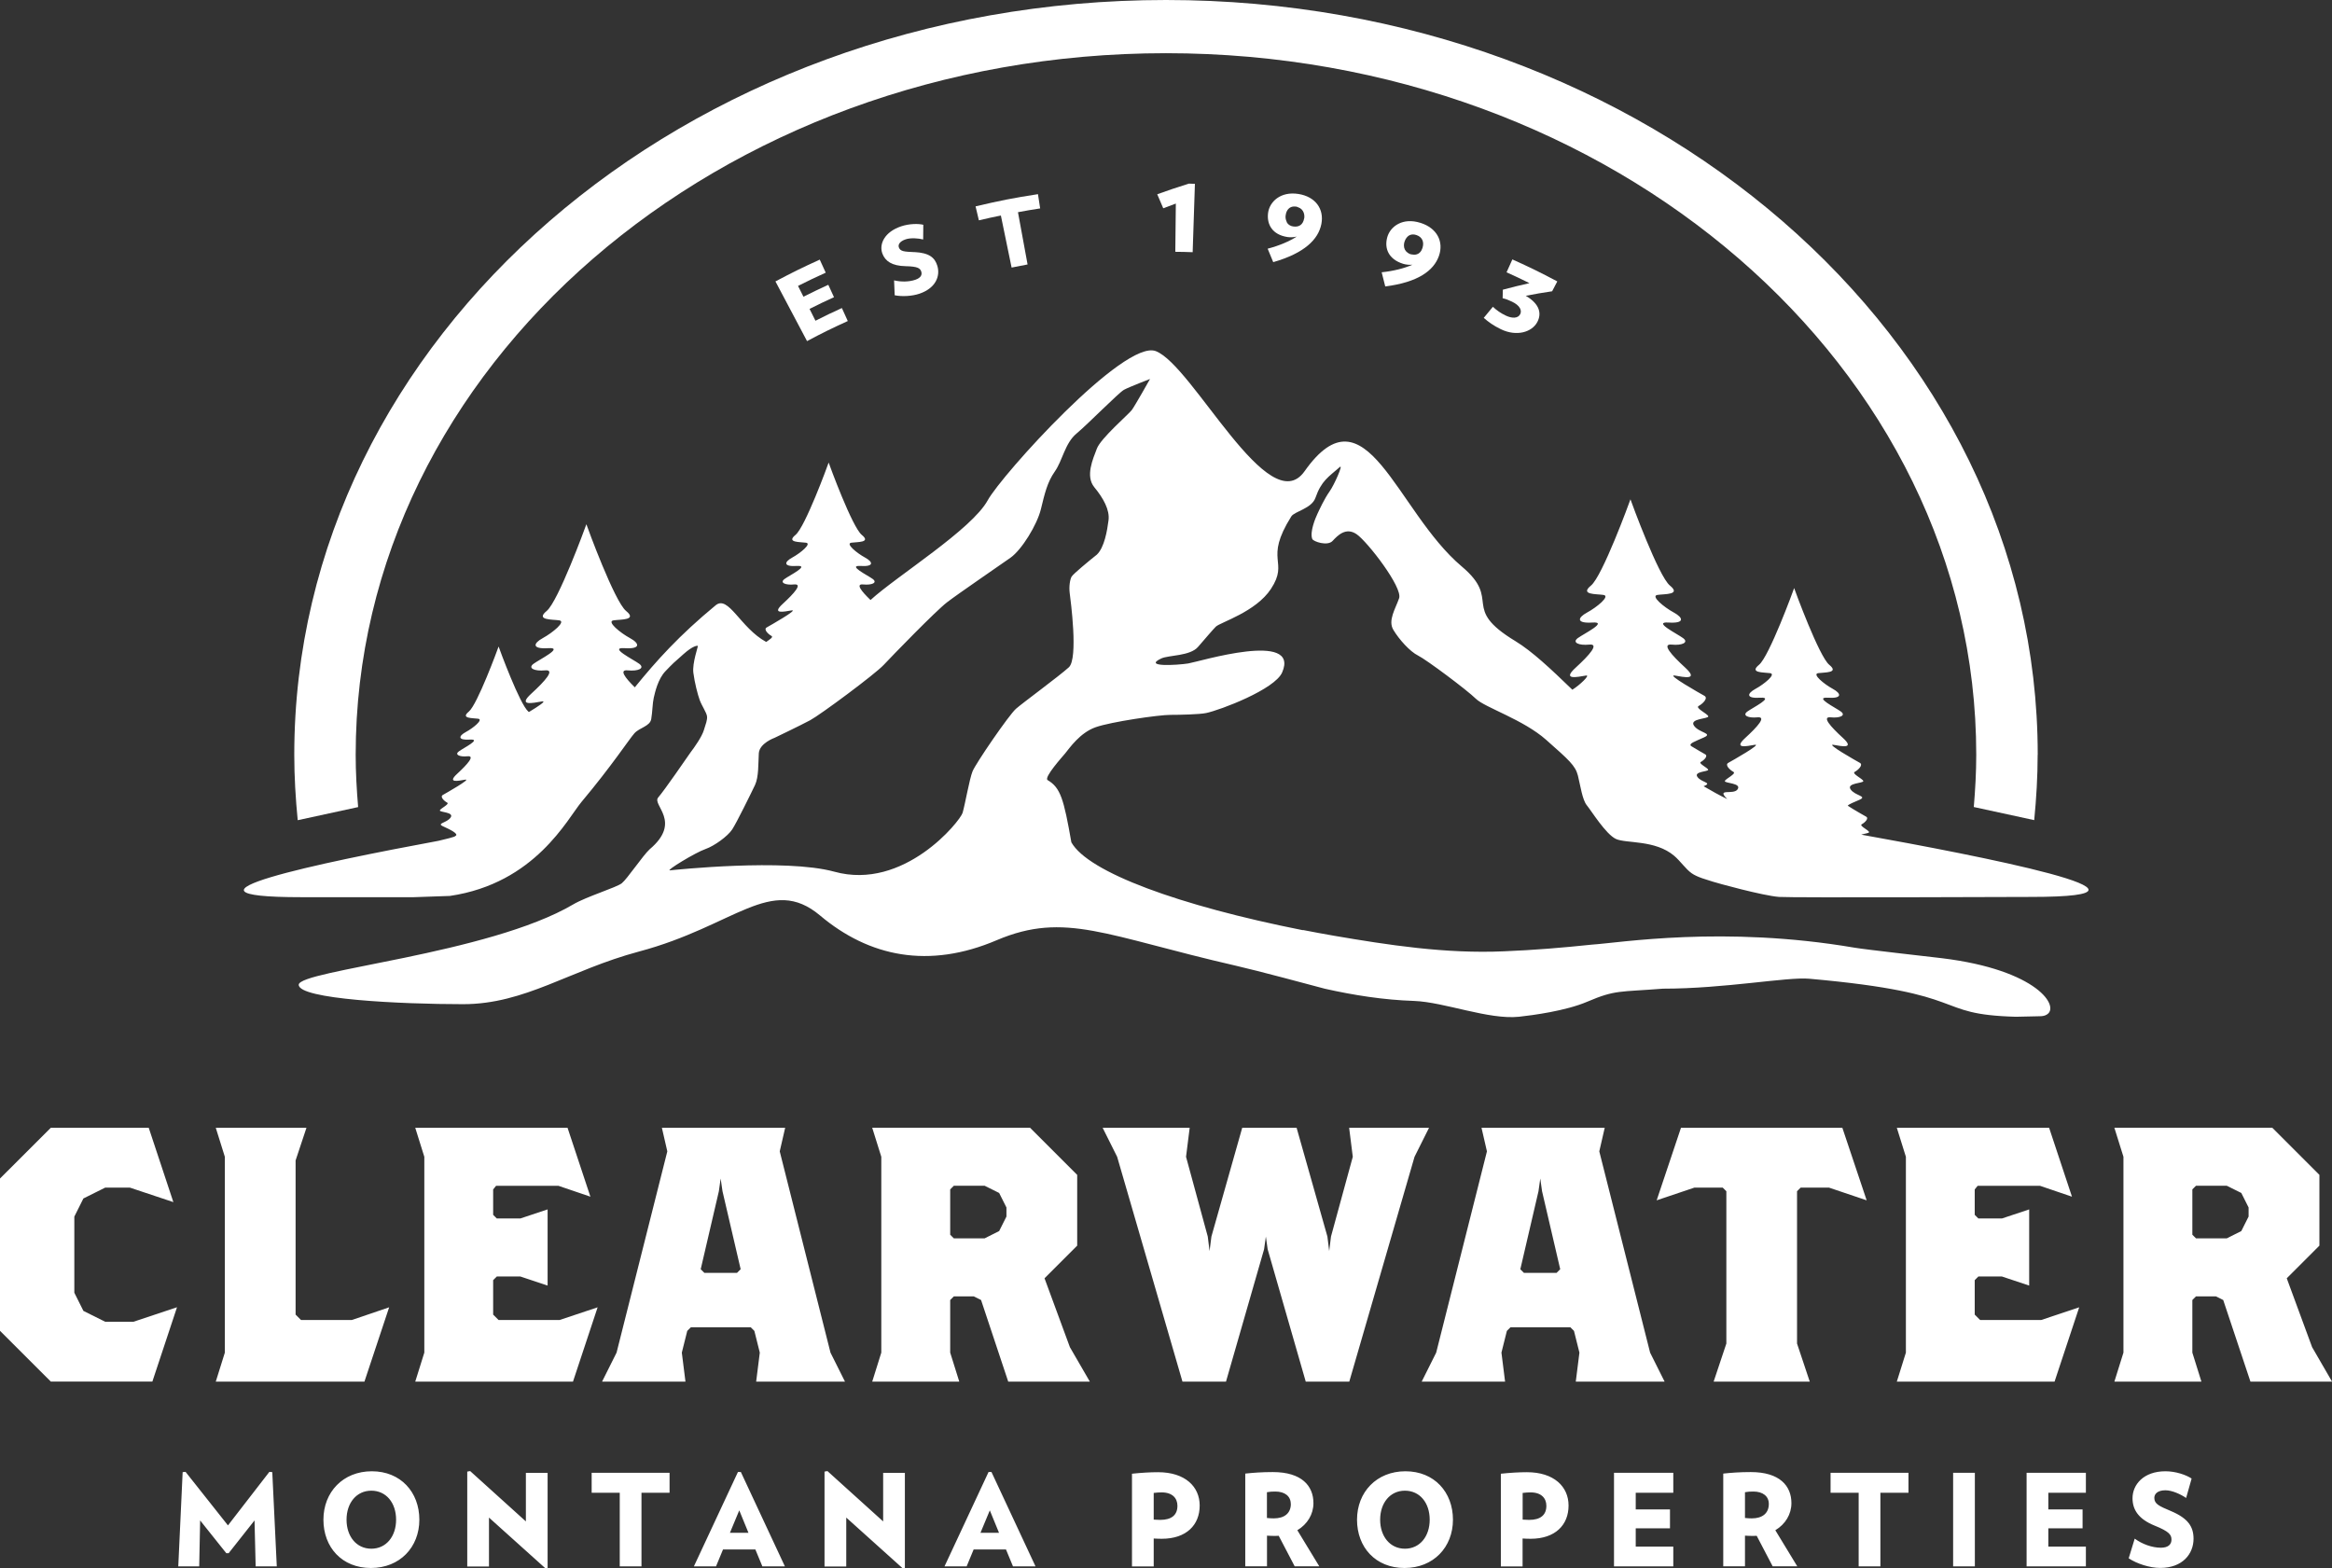 <?xml version="1.0" encoding="UTF-8"?> <svg xmlns="http://www.w3.org/2000/svg" id="Layer_2" data-name="Layer 2" viewBox="0 0 352.01 236.72"><rect x="0" y="0" width="352.01" height="236.72" fill="#333333" stroke="none"/><defs><style> .cls-1 { fill: #fff; } </style></defs><g id="Layer_1-2" data-name="Layer 1"><path class="cls-1" d="M307.59,113.93C307.59,51.01,248.68,0,176,0S44.42,51.01,44.42,113.93c0,3.33.2,6.62.52,9.88l9.12-1.98c-.22-2.61-.37-5.24-.37-7.9,0-58.49,54.76-105.9,122.31-105.9s122.31,47.42,122.31,105.9c0,2.66-.15,5.28-.37,7.89l9.12,1.98c.32-3.25.52-6.54.52-9.87"></path><path class="cls-1" d="M7.67,170.24l-7.67,7.66v22.99l7.67,7.66h15.33l3.72-11.22-6.57,2.19h-4.27l-3.29-1.64-1.37-2.74v-11.49l1.37-2.74,3.29-1.64h3.72l6.57,2.19-3.72-11.22H7.67ZM32.57,170.24l1.37,4.38v29.56l-1.37,4.38h22.44l3.73-11.22-5.64,1.92h-7.66l-.82-.82v-23.27l1.64-4.93h-13.68ZM62.68,170.24l1.37,4.38v29.56l-1.37,4.38h23.81l3.72-11.22-5.75,1.92h-9.2l-.82-.82v-5.2l.55-.55h3.56l4.11,1.37v-11.5l-4.11,1.37h-3.56l-.55-.55v-3.83l.44-.55h9.42l4.82,1.64-3.45-10.4h-22.99ZM105.77,191.59l2.74-11.77.27-1.92.28,1.92,2.74,11.77-.55.55h-4.93l-.55-.55ZM99.91,170.24l.82,3.56-7.66,30.38-2.19,4.38h12.59l-.55-4.38.82-3.28.55-.55h9.03l.55.55.82,3.28-.55,4.38h13.41l-2.19-4.38-7.66-30.38.82-3.56h-18.61ZM143.43,186.39v-6.85l.55-.55h4.65l2.19,1.09,1.1,2.19v1.37l-1.1,2.19-2.19,1.1h-4.65l-.55-.55ZM131.66,170.24l1.37,4.38v29.56l-1.37,4.38h13.14l-1.37-4.38v-7.94l.55-.55h3.01l1.1.55,4.1,12.32h12.32l-3.01-5.2-3.83-10.4,4.93-4.93v-10.68l-7.12-7.12h-23.81ZM203.65,170.24l.55,4.38-3.29,12.04-.27,2.19-.27-2.19-4.65-16.42h-8.21l-4.65,16.42-.28,2.19-.27-2.19-3.28-12.04.55-4.38h-13.14l2.19,4.38,9.86,33.94h6.57l5.75-19.98.27-1.92.27,1.92,5.75,19.98h6.57l9.85-33.94,2.19-4.38h-12.04ZM229.49,191.59l2.74-11.77.27-1.92.27,1.92,2.74,11.77-.55.55h-4.93l-.55-.55ZM223.63,170.24l.82,3.56-7.66,30.38-2.19,4.38h12.59l-.55-4.38.82-3.28.55-.55h9.03l.55.55.82,3.28-.55,4.38h13.41l-2.19-4.38-7.67-30.38.82-3.56h-18.61ZM253.74,170.24l-3.67,10.95,5.7-1.92h4.27l.55.55v22.99l-1.92,5.75h14.51l-1.92-5.75v-22.99l.55-.55h4.27l5.69,1.92-3.67-10.95h-24.36ZM286.32,170.24l1.37,4.38v29.56l-1.37,4.38h23.81l3.72-11.22-5.75,1.92h-9.2l-.82-.82v-5.2l.55-.55h3.56l4.11,1.37v-11.5l-4.11,1.37h-3.56l-.55-.55v-3.83l.44-.55h9.42l4.82,1.64-3.45-10.4h-22.99ZM330.93,186.39v-6.85l.55-.55h4.65l2.19,1.09,1.1,2.19v1.37l-1.1,2.19-2.19,1.1h-4.65l-.55-.55ZM319.16,170.24l1.37,4.38v29.56l-1.37,4.38h13.14l-1.37-4.38v-7.94l.55-.55h3.01l1.1.55,4.11,12.32h12.32l-3.01-5.2-3.83-10.4,4.93-4.93v-10.68l-7.12-7.12h-23.81Z"></path><path class="cls-1" d="M307.94,153.4c.4,0,.73-.08.97-.22,2.13-1.13-1.26-6.77-15.8-8.54-2.32-.28-11.44-1.29-13.2-1.59-19.76-3.37-35.47-.72-39.59-.46-4.47.47-8.78.83-13.29,1.01-8.86.4-17.6-.97-25.68-2.35-1.57-.27-3.1-.56-4.6-.85h-.16c-18.57-3.69-32.33-8.72-34.87-13.25-1.15-6.54-1.63-8.24-3.58-9.39-.64-.38,2.32-3.63,2.64-4.03.68-.83,2.24-3.12,4.59-3.95,2.34-.83,9.61-1.88,11.33-1.87,1.24,0,4.35-.06,5.38-.28,2.12-.45,10.35-3.56,11.46-6.13,2.74-6.33-12.53-1.62-14.18-1.35-1.65.26-6.93.58-4.06-.76,1.1-.51,4.35-.34,5.55-1.75.96-1.12,2.36-2.74,2.68-3.05.66-.64,6.04-2.22,8.32-5.7,2.8-4.28-1.15-4.21,3.07-10.94.48-.76,3.06-1.17,3.64-2.8.91-2.6,1.96-3.14,3.69-4.66.54-.47-.83,2.67-1.54,3.67-.86,1.22-1.57,2.82-1.86,3.43-.29.61-1.17,2.72-.77,3.76.16.41,2.3,1.12,3.06.31.76-.81,2.01-2.14,3.64-1.02,1.63,1.12,6.99,8.04,6.41,9.67-.57,1.63-1.72,3.36-.86,4.78.86,1.43,2.49,3.26,3.73,3.87,1.24.61,7.37,5.19,8.71,6.51,1.34,1.32,7.18,3.15,10.62,6.21,3.44,3.05,4.4,3.87,4.79,5.39.38,1.53.67,3.66,1.34,4.48.67.81,2.87,4.38,4.4,5.09,1.53.71,5.93.1,8.8,2.55.94.8,1.71,1.97,2.62,2.62.92.65,2.38.99,3.22,1.28.49.17,7.49,2.11,9.98,2.3,1.86.14,38.03,0,38.03,0,24.32,0-8.33-6.3-25.62-9.4.52-.17,1.22-.22,1.18-.39-.06-.3-1.54-.95-1.1-1.18.45-.24,1.13-.89.65-1.15-.29-.16-1.81-1.02-2.77-1.65.19-.25.94-.52,1.79-.9,1.22-.56-.7-.59-1.36-1.57-.66-.98,1.99-.91,1.92-1.25-.07-.35-1.81-1.12-1.29-1.39.52-.28,1.32-1.05.77-1.36-.56-.31-5.2-2.93-3.98-2.72,1.22.21,3.28.66,1.41-1.05-1.87-1.71-3.22-3.24-1.83-3.1,1.39.14,2.34-.28,1.54-.87-.8-.59-4.15-2.23-1.95-2.09,2.2.14,2.01-.64.72-1.34-1.29-.7-3.17-2.23-2.2-2.37.98-.14,3.21,0,1.67-1.26-1.53-1.25-5.16-11.16-5.3-11.58-.14.42-3.77,10.32-5.3,11.58-1.54,1.26.7,1.12,1.67,1.26.98.14-.91,1.67-2.2,2.37-1.29.7-1.48,1.48.71,1.34,2.2-.14-1.15,1.5-1.95,2.09-.8.59.14,1.01,1.53.87,1.4-.14.04,1.39-1.83,3.1-1.87,1.71.19,1.26,1.41,1.05,1.22-.21-3.42,2.41-3.98,2.72-.56.31.24,1.08.77,1.36.52.28-1.22,1.05-1.29,1.39-.07.35,2.58.28,1.92,1.25-.62.91-3.29-.27-1.56,1.47-1.23-.6-2.41-1.26-3.57-1.94l.21-.09c1.04-.47-.59-.5-1.15-1.33-.56-.83,1.69-.77,1.63-1.07-.06-.3-1.54-.95-1.1-1.18.45-.24,1.13-.89.65-1.15-.22-.13-1.21-.68-2.08-1.22-.55-.38.58-.73,1.92-1.34,1.37-.63-.78-.67-1.53-1.76-.75-1.1,2.23-1.02,2.16-1.41-.08-.39-2.04-1.25-1.45-1.57.59-.31,1.49-1.18.86-1.53-.63-.35-5.84-3.29-4.47-3.06,1.37.24,3.68.75,1.59-1.18-2.1-1.92-3.62-3.64-2.06-3.49,1.57.16,2.63-.32,1.72-.98-.9-.67-4.66-2.51-2.19-2.35,2.47.16,2.25-.72.8-1.51-1.45-.78-3.57-2.51-2.47-2.66,1.1-.16,3.61,0,1.88-1.41-1.73-1.41-5.8-12.55-5.96-13.02-.16.47-4.23,11.6-5.96,13.02-1.73,1.41.78,1.25,1.88,1.41,1.1.16-1.02,1.88-2.47,2.66-1.45.78-1.67,1.67.8,1.51,2.47-.16-1.29,1.69-2.2,2.35-.9.67.16,1.14,1.73.98,1.57-.16.04,1.57-2.06,3.49-2.1,1.92.21,1.41,1.59,1.18.66-.11-.94,1.43-2.08,2.14-3.24-3.13-6.07-5.8-8.59-7.33-8.4-5.08-1.97-6.11-8.1-11.27-9.95-8.38-14.45-27.52-23.73-14.38-5.39,7.63-16.87-15.98-22.46-18.13-4.77-1.83-23.29,18.72-25.37,22.52-2.42,4.42-13.69,11.4-17.69,15.05-1.42-1.36-2.27-2.47-1.11-2.35,1.32.13,2.2-.26,1.45-.82-.76-.56-3.91-2.1-1.84-1.97,2.07.13,1.89-.61.67-1.27-1.22-.66-2.99-2.1-2.07-2.24.92-.13,3.03,0,1.58-1.18-1.45-1.18-4.87-10.52-5-10.92-.13.4-3.55,9.74-5,10.92-1.45,1.18.66,1.05,1.58,1.18.92.13-.86,1.58-2.07,2.24-1.22.66-1.4,1.4.67,1.27,2.07-.13-1.08,1.41-1.84,1.97-.76.56.13.95,1.45.82,1.32-.13.03,1.32-1.72,2.93-1.76,1.61.18,1.18,1.33.99,1.15-.2-3.22,2.27-3.75,2.57-.52.29.23,1.02.72,1.28.34.18-.32.57-.8.91-3.91-2.13-5.69-7.13-7.63-5.53-5.51,4.54-8.95,8.38-12.2,12.38-1.54-1.51-2.38-2.69-1.07-2.56,1.58.16,2.64-.31,1.74-.99-.91-.67-4.69-2.52-2.21-2.36,2.48.16,2.27-.73.81-1.52-1.46-.79-3.59-2.52-2.48-2.68,1.1-.16,3.63,0,1.89-1.42-1.74-1.42-5.84-12.61-5.99-13.09-.16.47-4.26,11.67-5.99,13.09-1.73,1.42.79,1.26,1.89,1.42,1.1.16-1.03,1.89-2.48,2.68-1.46.79-1.68,1.68.81,1.52,2.48-.16-1.3,1.69-2.21,2.36-.91.67.16,1.14,1.74.99,1.58-.16.04,1.58-2.07,3.51-2.11,1.93.22,1.42,1.6,1.18.78-.13-.55.75-1.97,1.6l-.07-.06c-1.3-1.07-4.38-9.47-4.5-9.83-.12.35-3.2,8.76-4.5,9.83-1.3,1.07.59.95,1.42,1.07.83.12-.77,1.42-1.87,2.01-1.1.59-1.26,1.26.61,1.14,1.87-.12-.98,1.27-1.66,1.78-.68.5.12.86,1.3.74,1.18-.12.03,1.18-1.55,2.64-1.58,1.45.16,1.07,1.2.89,1.04-.18-2.9,2.04-3.37,2.31-.47.27.21.92.65,1.15s-1.04.89-1.1,1.18c-.06.3,2.19.24,1.63,1.07-.56.83-2.19.86-1.15,1.33,1.04.47,2.41,1.14,1.9,1.44-.23.14,0,.09-.99.36-.52.13-1.06.26-1.59.39-17.72,3.28-42.85,8.51-20.69,8.51h16.94l5.47-.19c12.89-1.9,17.75-11.67,19.88-14.21,4.54-5.41,7.2-9.48,7.97-10.34.77-.86,2.35-1.05,2.54-2.15.19-1.1.19-2.39.38-3.21.19-.81.62-2.82,1.77-4.02,1.15-1.2,1.27-1.3,2.73-2.58,1.45-1.29,2.06-1.27,2.15-1.24.09.03-.86,2.58-.67,4.07.19,1.48.65,3.27.96,4.12.31.85,1.03,1.88,1.1,2.44.07.57-.19,1.15-.48,2.11-.29.96-1.4,2.56-2.01,3.35-.61.87-3.9,5.67-4.88,6.8-.98,1.13,3.66,3.65-1.29,7.82-1.01.92-3.4,4.49-4.21,5.13-.81.64-5.33,2.01-7.33,3.19-12.76,7.51-41.43,9.94-41.43,12.13s15.4,2.93,24.8,2.93,16.08-5.14,26.54-7.94c14.52-3.86,19.96-11.65,27.35-5.45,7.41,6.24,16.41,8.12,26.7,3.72,10.3-4.36,16.49-.62,36.05,3.86,3.34.76,11.42,2.94,13.46,3.48,4.32.97,8.85,1.69,13.46,1.84,4.6.18,11.23,2.86,15.82,2.39,2.01-.22,7.06-.87,10.34-2.28,4.24-1.81,4.84-1.44,11.4-1.96,9.38,0,18.72-1.8,22.09-1.5,24.98,2.21,18.29,5.38,31.18,5.74M173.58,57.23s-2.27,4.04-2.74,4.67c-.47.63-4.69,4.26-5.27,5.82-.59,1.56-1.76,4.15-.39,5.82,1.37,1.66,2.35,3.43,2.15,4.99-.2,1.56-.62,4.1-1.76,5.19-1.17.93-3.57,2.91-3.81,3.32-.24.41-.42,1.46-.29,2.49.13,1.03,1.32,9.87-.13,11.2-1.45,1.32-6.9,5.32-7.97,6.25-1.07.93-6.1,8.28-6.57,9.46s-1.11,4.92-1.5,6.26c-.35,1.22-8.83,11.8-19.37,8.88-7.47-2.04-24.18-.26-24.82-.2-.64.06,3.85-2.69,5.39-3.22,1.32-.46,3.35-1.93,4.02-2.95.67-1.02,2.87-5.5,3.45-6.72.57-1.22.48-3.26.57-4.78.1-1.53,2.39-2.34,2.39-2.34,0,0,3.83-1.83,5.36-2.65,1.53-.82,9.76-6.92,11.1-8.35,1.34-1.43,7.85-8.14,9.57-9.46,1.72-1.32,7.85-5.5,9.57-6.72,1.72-1.22,4.02-4.99,4.59-7.33.57-2.34.96-4.07,2.11-5.7,1.15-1.63,1.53-4.27,3.25-5.7,1.72-1.43,6.39-6.19,7.18-6.62.79-.43,3.92-1.63,3.92-1.63"></path><path class="cls-1" d="M123.09,48.41c-.36-.71-.54-1.07-.89-1.78,1.47-.74,2.2-1.09,3.69-1.77-.34-.75-.52-1.12-.86-1.87-1.51.69-2.26,1.06-3.75,1.8-.33-.65-.49-.98-.82-1.63,1.66-.83,2.5-1.24,4.18-2-.36-.79-.54-1.18-.9-1.97-2.7,1.23-4.04,1.89-6.69,3.29,1.91,3.6,2.86,5.4,4.77,9.01,2.43-1.29,3.66-1.89,6.15-3.03-.36-.78-.54-1.18-.89-1.96-1.6.73-2.4,1.11-3.98,1.91"></path><path class="cls-1" d="M138.02,38.06c-1.51-.07-2.12-.09-2.34-.72-.14-.39.1-.9,1.02-1.21.77-.26,1.91-.17,2.65.02,0-.89,0-1.33.02-2.22-.76-.19-2.12-.17-3.33.23-2.57.86-3.36,2.72-2.85,4.11.43,1.15,1.44,1.87,3.52,1.91,1.81.04,2.19.31,2.35.81.16.48-.05.95-.89,1.24-.97.33-2.17.34-3.21.09.03.9.05,1.35.09,2.25,1.09.22,2.61.15,3.75-.24,2.43-.83,3.16-2.64,2.69-4.2-.38-1.25-1.23-1.97-3.48-2.08"></path><path class="cls-1" d="M156.67,29.31c-3.78.59-5.67.96-9.41,1.84.2.85.3,1.27.5,2.11,1.33-.31,1.99-.46,3.32-.73.65,3.14.97,4.72,1.62,7.86.96-.2,1.45-.29,2.41-.47-.58-3.16-.87-4.73-1.45-7.89,1.34-.25,2.01-.36,3.35-.57-.13-.86-.2-1.29-.33-2.14"></path><path class="cls-1" d="M174.68,29.32c.37.85.55,1.27.91,2.12.76-.29,1.13-.43,1.9-.71-.03,2.91-.05,4.37-.08,7.28,1.05.01,1.57.02,2.62.06.14-4.13.21-6.19.34-10.32-.36-.01-.54-.02-.91-.03-1.94.61-2.9.93-4.79,1.61"></path><path class="cls-1" d="M196,29.28c-2.71-.43-4.38,1.18-4.59,2.88-.21,1.72.64,3.27,2.93,3.62.47.07.98.03,1.4-.07-1.09.71-2.66,1.38-4.39,1.83.34.81.51,1.22.84,2.03,4.75-1.36,6.82-3.45,7.27-5.77.43-2.24-.88-4.11-3.46-4.52ZM196.86,32.96c-.17.98-.8,1.36-1.68,1.22-.21-.03-.39-.1-.54-.2-.15-.09-.28-.22-.37-.37,0,0,0,0,0,0-.03-.05-.04-.11-.06-.16-.13-.28-.2-.6-.14-.97.01-.1.04-.19.06-.28,0,0,0-.01,0-.02,0,0,0,0,0,0,.17-.57.56-.99,1.2-1.01.11,0,.22,0,.35.02.1.02.18.07.27.1.42.14.7.43.84.81.09.26.13.54.08.87Z"></path><path class="cls-1" d="M214.41,33.64c-2.64-.84-4.53.5-5,2.15-.47,1.67.15,3.33,2.38,4.03.46.14.97.18,1.41.14-1.19.53-2.85.96-4.64,1.14.22.85.33,1.28.54,2.14,4.93-.63,7.31-2.37,8.1-4.6.76-2.15-.27-4.21-2.78-5ZM214.73,37.41c-.18.56-.5.88-.91.99-.23.07-.49.06-.78,0-.06-.01-.11-.02-.17-.04-.14-.05-.25-.12-.37-.2-.37-.25-.58-.63-.58-1.1,0-.18.02-.36.08-.55.15-.48.43-.86.83-1.03.02,0,.03-.02.05-.02.26-.09.57-.1.92.02.88.28,1.21,1.06.92,1.94Z"></path><path class="cls-1" d="M227.4,41.1c1.4.63,2.09.96,3.47,1.64-1.63.37-2.43.57-4.02.99-.01.51-.02.77-.03,1.29.47.1.88.26,1.42.52,1.19.57,1.51,1.31,1.24,1.87-.34.69-1.26.67-2.2.22-.73-.35-1.35-.77-1.93-1.32-.55.67-.83,1-1.38,1.67.67.6,1.47,1.18,2.59,1.72,2.39,1.15,4.69.43,5.49-1.08.66-1.24.43-2.7-1.74-3.97,1.57-.3,2.37-.44,3.98-.68.31-.59.47-.89.78-1.49-2.68-1.42-4.04-2.08-6.78-3.32-.35.78-.53,1.17-.88,1.95"></path><path class="cls-1" d="M331.11,232.29c0-1.81-.79-3.09-3.43-4.2-1.77-.75-2.49-1.06-2.49-1.99,0-.58.48-1.14,1.68-1.14,1,0,2.31.6,3.12,1.16l.83-2.93c-.83-.56-2.41-1.1-3.95-1.1-3.3,0-4.97,2.01-4.97,4.07,0,1.7.87,3.14,3.35,4.14,2.16.87,2.53,1.37,2.53,2.1,0,.69-.44,1.23-1.6,1.23-1.33,0-2.82-.54-3.95-1.37l-.91,2.97c1.23.81,3.16,1.45,4.76,1.45,3.39,0,5.03-2.14,5.03-4.4M314.86,236.45v-2.99h-5.67v-2.76h5.17v-2.85h-5.17v-2.52h5.67v-3.01h-8.95v14.13h8.95ZM298.1,222.32h-3.28v14.13h3.28v-14.13ZM288.08,225.33v-3.01h-11.76v3.01h4.24v11.12h3.28v-11.12h4.24ZM267,227.02c0,1.43-1,2.18-2.56,2.18-.39,0-.62-.02-1.04-.06v-3.89c.46-.08.77-.1,1.27-.1,1.41,0,2.33.69,2.33,1.87M271.3,236.45l-3.32-5.46c1.52-.91,2.43-2.41,2.43-4.09,0-2.58-1.74-4.69-6.13-4.69-1.66,0-2.97.1-4.16.23v14h3.28v-4.63c.46.02.73.04,1.21.04.19,0,.37,0,.56-.02l2.41,4.61h3.72ZM252.58,236.45v-2.99h-5.67v-2.76h5.17v-2.85h-5.17v-2.52h5.67v-3.01h-8.95v14.13h8.95ZM233.42,227.31c0,1.37-.87,2.12-2.6,2.12-.31,0-.52-.02-.98-.04v-4.03c.5-.06.79-.08,1.21-.08,1.62,0,2.37.89,2.37,2.02M236.77,227.26c0-2.85-2.2-5.03-6.29-5.03-1.18,0-2.49.08-3.93.23v14h3.28v-4.22c.44.02.75.04,1.21.04,3.74,0,5.73-2.1,5.73-5.01M215.81,229.4c0,2.53-1.5,4.38-3.74,4.38s-3.74-1.85-3.74-4.38,1.5-4.38,3.74-4.38,3.74,1.83,3.74,4.38M219.32,229.4c0-4.16-2.82-7.31-7.17-7.31s-7.31,3.14-7.31,7.31,2.8,7.29,7.17,7.29,7.31-3.14,7.31-7.29M194.85,227.02c0,1.43-1,2.18-2.57,2.18-.39,0-.62-.02-1.04-.06v-3.89c.46-.08.77-.1,1.27-.1,1.41,0,2.33.69,2.33,1.87M199.15,236.45l-3.32-5.46c1.52-.91,2.43-2.41,2.43-4.09,0-2.58-1.74-4.69-6.13-4.69-1.66,0-2.97.1-4.16.23v14h3.28v-4.63c.46.02.73.04,1.21.04.19,0,.37,0,.56-.02l2.41,4.61h3.72ZM177.73,227.31c0,1.37-.87,2.12-2.6,2.12-.31,0-.52-.02-.98-.04v-4.03c.5-.06.79-.08,1.21-.08,1.62,0,2.37.89,2.37,2.02M181.09,227.26c0-2.85-2.2-5.03-6.29-5.03-1.18,0-2.49.08-3.93.23v14h3.28v-4.22c.44.02.75.04,1.21.04,3.74,0,5.73-2.1,5.73-5.01M150.8,231.38h-2.8l1.41-3.39,1.39,3.39ZM156.31,236.45l-6.65-14.25h-.44l-6.65,14.25h3.34l1.06-2.56h4.88l1.06,2.56h3.41ZM136.59,236.67v-14.34h-3.28v7.33l-8.41-7.6-.44.08v14.33h3.28v-7.39l8.52,7.66.33-.06ZM112.97,231.38h-2.79l1.41-3.39,1.39,3.39ZM118.48,236.45l-6.65-14.25h-.44l-6.65,14.25h3.34l1.06-2.56h4.88l1.06,2.56h3.41ZM101.07,225.33v-3.01h-11.76v3.01h4.24v11.12h3.28v-11.12h4.24ZM82.66,236.67v-14.34h-3.28v7.33l-8.41-7.6-.44.08v14.33h3.28v-7.39l8.52,7.66.33-.06ZM59.79,229.4c0,2.53-1.5,4.38-3.74,4.38s-3.74-1.85-3.74-4.38,1.5-4.38,3.74-4.38,3.74,1.83,3.74,4.38M63.3,229.4c0-4.16-2.82-7.31-7.17-7.31s-7.31,3.14-7.31,7.31,2.8,7.29,7.17,7.29,7.31-3.14,7.31-7.29M41.78,236.45l-.68-14.23-.44-.04-6.25,8.08-6.4-8.08-.44.04-.66,14.23h3.16l.14-6.94,3.95,4.95h.35l3.91-4.95.17,6.94h3.18Z"></path></g></svg> 